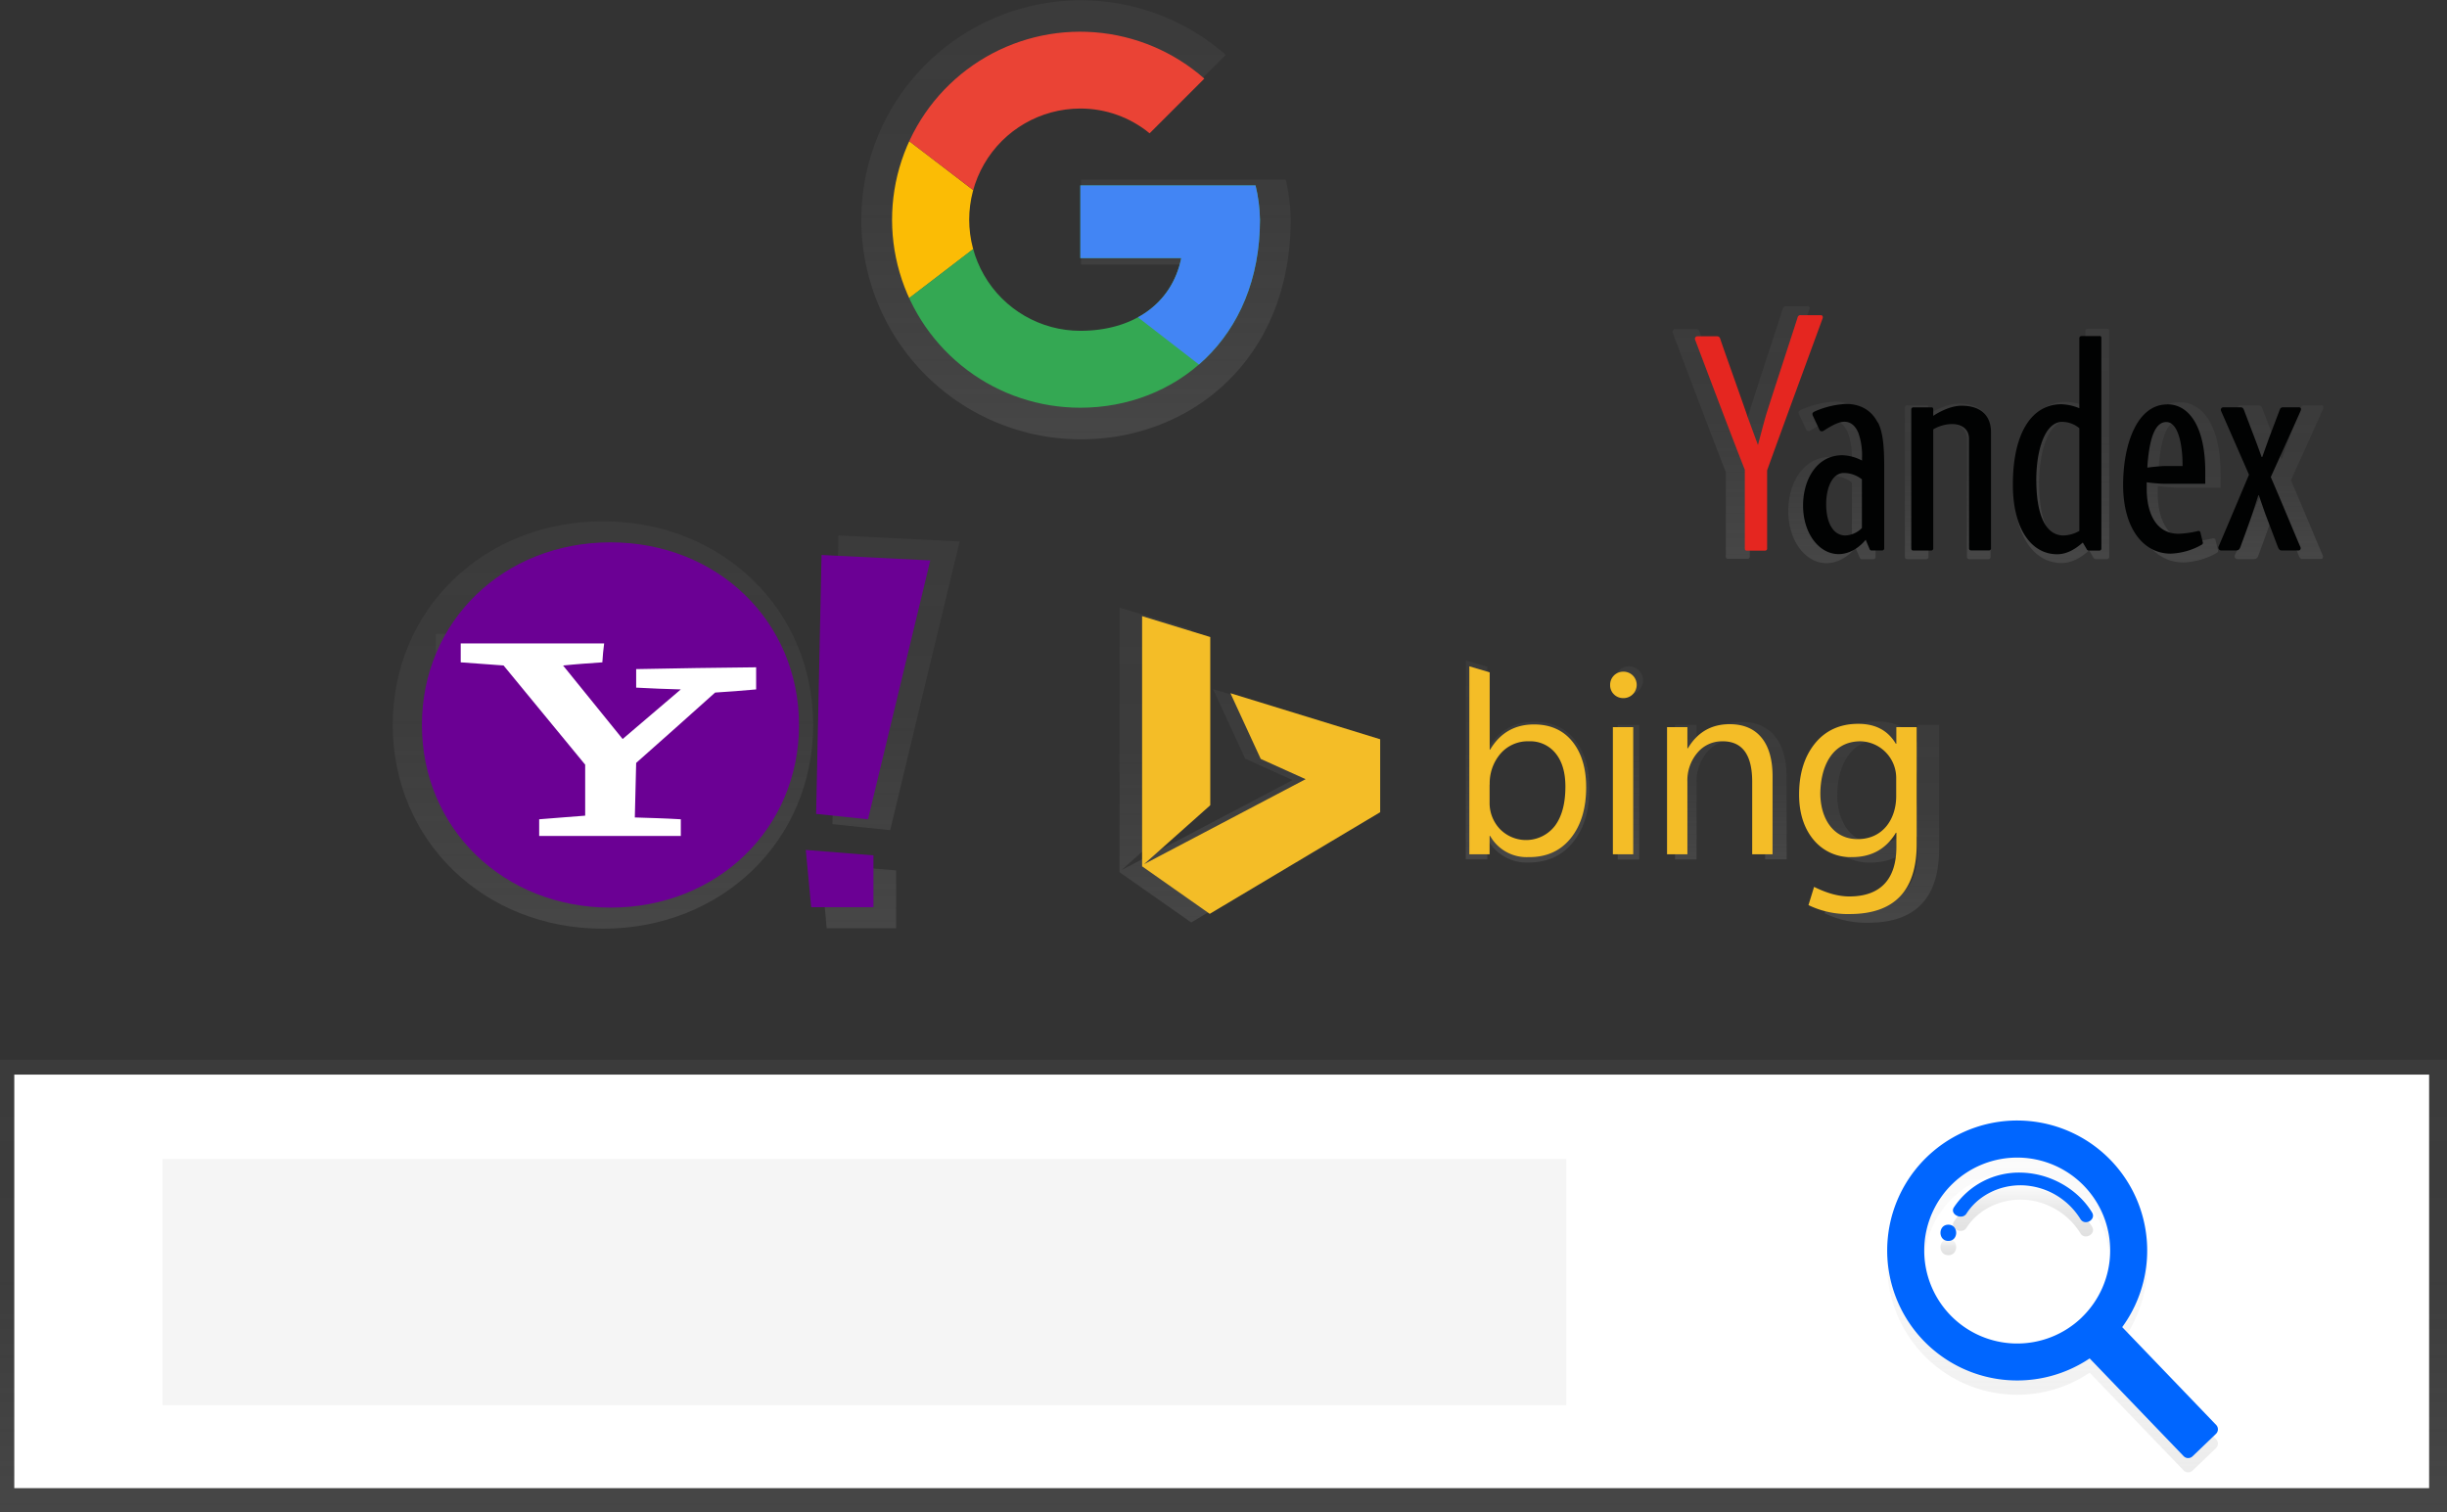 <svg data-name="Layer 1" xmlns="http://www.w3.org/2000/svg" xmlns:xlink="http://www.w3.org/1999/xlink" width="871.91" height="538.91"><rect width="100%" height="100%" fill="#333333" stroke="none"/><defs><linearGradient id="b" x1="435.95" y1="538.91" x2="435.95" y2="377.68" gradientUnits="userSpaceOnUse"><stop offset="0" stop-color="gray" stop-opacity=".25"/><stop offset=".54" stop-color="gray" stop-opacity=".12"/><stop offset="1" stop-color="gray" stop-opacity=".1"/></linearGradient><linearGradient id="c" x1="895.46" y1="705.26" x2="895.46" y2="584.97" gradientUnits="userSpaceOnUse"><stop offset="0" stop-color="#b3b3b3" stop-opacity=".25"/><stop offset=".54" stop-color="#b3b3b3" stop-opacity=".1"/><stop offset="1" stop-color="#b3b3b3" stop-opacity=".05"/></linearGradient><linearGradient id="a" x1="858.28" y1="627.87" x2="858.28" y2="622.08" gradientUnits="userSpaceOnUse"><stop offset="0" stop-opacity=".12"/><stop offset=".55" stop-opacity=".09"/><stop offset="1" stop-opacity=".02"/></linearGradient><linearGradient id="d" x1="884.88" y1="621.23" x2="884.88" y2="603.52" xlink:href="#a"/><linearGradient id="e" x1="547.45" y1="337.11" x2="547.45" y2="180.55" xlink:href="#b"/><linearGradient id="g" x1="378.88" y1="511.52" x2="378.88" y2="366.33" xlink:href="#b"/><linearGradient id="h" x1="378.07" y1="483.02" x2="378.07" y2="406.49" xlink:href="#b"/><linearGradient id="i" x1="481.22" y1="511.34" x2="481.22" y2="371.35" xlink:href="#b"/><linearGradient id="j" x1="443.8" y1="328.74" x2="443.8" y2="216.51" xlink:href="#b"/><linearGradient id="k" x1="708.4" y1="487.94" x2="708.4" y2="415.88" xlink:href="#b"/><linearGradient id="l" x1="744.45" y1="486.82" x2="744.45" y2="417.99" xlink:href="#b"/><linearGradient id="m" x1="780.78" y1="486.82" x2="780.78" y2="437.78" xlink:href="#b"/><linearGradient id="n" x1="832.79" y1="509.37" x2="832.79" y2="437.64" xlink:href="#b"/><linearGradient id="o" x1="858.05" y1="379.79" x2="858.05" y2="324.38" xlink:href="#b"/><linearGradient id="p" x1="898.6" y1="381.19" x2="898.6" y2="297.72" xlink:href="#b"/><linearGradient id="q" x1="939.58" y1="380.99" x2="939.58" y2="323.88" xlink:href="#b"/><linearGradient id="r" x1="816.78" y1="381.19" x2="816.78" y2="323.68" xlink:href="#b"/><linearGradient id="s" x1="976.13" y1="379.79" x2="976.13" y2="324.99" xlink:href="#b"/><linearGradient id="t" x1="784.46" y1="379.79" x2="784.46" y2="289.72" xlink:href="#b"/><clipPath id="f" transform="translate(-164.05 -180.55)"><path data-name="&lt;Clipping Path&gt;" d="M611.43 246.64H549v25.9h35.95c-3.35 16.45-17.37 25.9-35.95 25.9a39.6 39.6 0 1 1 0-79.21 38.75 38.75 0 0 1 24.68 8.83l19.5-19.5A67 67 0 1 0 549 325.85c33.51 0 64-24.37 64-67a55.6 55.6 0 0 0-1.57-12.21Z" fill="none"/></clipPath></defs><path fill="url(#b)" d="M0 377.68h871.91v161.23H0z"/><path fill="#fff" d="M5.09 382.96h860.45v147.38H5.09z"/><path fill="#f5f5f5" d="M57.94 413.04h500.19v87.71H57.94z"/><path d="M916.21 599.19a46.32 46.32 0 1 0-7.58 70.55l33.48 34.83a2.25 2.25 0 0 0 3.19.06l8.34-8a2.25 2.25 0 0 0 .06-3.19l-33.48-34.83a46.32 46.32 0 0 0-4.01-59.42Zm-10.43 56a33.13 33.13 0 1 1 .92-46.85 33.13 33.13 0 0 1-.92 46.83Z" transform="translate(-164.05 -180.55)" fill="url(#c)"/><path d="M858.28 622.08c-3.73 0-3.73 5.79 0 5.79s3.72-5.79 0-5.79Z" transform="translate(-164.05 -180.55)" fill="url(#a)"/><path d="M884.25 603.53a27.83 27.83 0 0 0-24 12.4c-1.58 2.48 2.91 4.67 4.49 2.2 4-6.29 11.65-10.28 19.9-10.07a25.36 25.36 0 0 1 20.69 12c1.58 2.61 5.73.24 4.15-2.35-5.05-8.3-14.87-13.94-25.23-14.18Z" transform="translate(-164.05 -180.55)" fill="url(#d)"/><path d="M752.16 413.55a46.32 46.32 0 1 0-7.58 70.55l33.48 34.83a2.25 2.25 0 0 0 3.19.06l8.34-8a2.25 2.25 0 0 0 .06-3.19l-33.47-34.85a46.32 46.32 0 0 0-4.02-59.4Zm-10.43 56a33.13 33.13 0 1 1 .92-46.85 33.13 33.13 0 0 1-.92 46.83Z" fill="#06f"/><path d="M694.23 436.45c-3.73 0-3.73 5.79 0 5.79s3.72-5.79 0-5.79Zm25.97-18.56a27.83 27.83 0 0 0-24 12.4c-1.58 2.48 2.91 4.67 4.49 2.2 4-6.29 11.65-10.28 19.9-10.07a25.36 25.36 0 0 1 20.69 12c1.58 2.61 5.73.24 4.15-2.35-5.05-8.3-14.87-13.95-25.23-14.18Z" fill="#06f"/><path d="M622.18 244.59h-72.95v30.24h42c-3.91 19.21-20.28 30.24-42 30.24a46.26 46.26 0 0 1 0-92.51 45.25 45.25 0 0 1 28.82 10.32l22.77-22.77a78.23 78.23 0 1 0-51.59 137c39.14 0 74.72-28.47 74.72-78.28a64.94 64.94 0 0 0-1.77-14.24Z" transform="translate(-164.05 -180.55)" fill="url(#e)" data-name="&lt;Group&gt;"/><g clip-path="url(#f)"><path d="M308.76 117.88V38.67l51.79 39.6Z" fill="#fbbc05"/><path d="m308.76 38.67 51.79 39.6 21.33-18.58 73.07-11.88V5.16H308.76Z" fill="#ea4335"/><path d="m308.76 117.88 91.4-70.07 24.07 3 30.72-45.65v146.23H308.76Z" fill="#34a853"/><path d="m454.95 151.39-94.44-73.12-12.19-9.14 106.63-30.46Z" fill="#4285f4"/></g><g data-name="g3970"><g data-name="g3956"><path d="M378.87 366.33c42.47 0 74.92 31.43 74.92 72.58s-32.45 72.6-74.92 72.6S304 480.07 304 438.91s32.4-72.58 74.87-72.58Zm74.93 145.19Z" transform="translate(-164.05 -180.55)" fill="url(#g)" data-name="path61"/><g data-name="g63"><g data-name="id4"><path d="M375.65 414c.17-2.52.36-5 .71-7.53h-57V414c5.73.36 11.29.9 17 1.25 10.75 13.08 21.5 26.17 32.43 39.42V475c-6.09.54-12.19.9-18.28 1.44V483h56.28v-6.6c-6.09-.37-12.19-.54-18.28-.72.18-7.16.36-14.51.54-21.68 10.57-9.32 21-18.64 31.37-28 5.37-.36 10.75-.71 16.3-1.25V416c-15.95.18-31.72.36-47.67.71v7.36c5.91.36 11.83.53 17.74.71-7.7 6.63-15.42 13.08-23.12 19.72-7.89-9.68-15.77-19.53-23.66-29.22 5.24-.55 10.43-.9 15.64-1.28Z" transform="translate(-164.05 -180.55)" fill="url(#h)" data-name="path66"/></g></g><g data-name="g68"><g data-name="id5"><path d="m506 373.52-43.2-2.16c-.72 34.24-1.44 68.65-2.15 102.89 6.81.71 13.8 1.43 20.6 2.15q12.33-51.62 24.75-102.88Zm-47.37 137.82h24.73v-20.6l-26.88-2.15c.71 7.7 1.44 15.23 2.15 22.75Z" transform="translate(-164.05 -180.55)" fill="url(#i)" data-name="path71"/></g></g></g></g><g data-name="g3970"><g data-name="g3956"><path data-name="path61" d="M217.52 193.28c38.09 0 67.18 28.18 67.18 65.09s-29.1 65.08-67.18 65.08-67.18-28.19-67.18-65.1 29.09-65.07 67.18-65.07Zm67.19 130.17Z" fill="#6b0094"/><g data-name="g63"><g data-name="id4"><path data-name="path66" d="M214.63 236.04c.15-2.26.32-4.51.64-6.75h-51.11v6.75c5.13.32 10.12.8 15.27 1.12 9.64 11.73 19.28 23.47 29.08 35.35v18.17c-5.46.48-10.93.8-16.39 1.29v5.94h50.47v-5.94c-5.46-.33-10.93-.48-16.39-.65.17-6.42.32-13 .48-19.44 9.47-8.36 18.81-16.71 28.13-25.07 4.81-.32 9.64-.64 14.62-1.12v-7.88c-14.3.17-28.45.32-42.75.64v6.6c5.3.32 10.61.47 15.91.64-6.91 5.95-13.83 11.73-20.73 17.68-7.07-8.68-14.15-17.52-21.22-26.2 4.66-.49 9.31-.81 13.99-1.13Z" fill="#fff"/></g></g><g data-name="g68"><g data-name="id5"><path data-name="path71" d="m331.47 199.72-38.74-1.94c-.65 30.7-1.29 61.56-1.93 92.27 6.1.64 12.37 1.28 18.48 1.93q11.09-46.29 22.19-92.26Zm-42.43 123.59h22.18v-18.48l-24.1-1.93c.63 6.91 1.28 13.66 1.92 20.41Z" fill="#6b0094"/></g></g></g></g><g data-name="layer1"><path fill="url(#j)" d="m424.45 328.74-25.54-17.9v-94.33l25.7 7.87v63.43l-24.96 22.24 60.91-32.04-16.88-7.64-11.43-24.78 56.45 17.3v27.59l-64.25 38.26z" data-name="path2998"/><g data-name="flowRoot3000"><path d="M694.22 479.89H694v6.92h-7.67v-70.93l7.67 2.29v29.16h.19q5.66-9.54 16.56-9.55 9.22 0 14.43 6.43t5.22 17.24q0 12-5.85 19.25t-16 7.23a15.76 15.76 0 0 1-14.33-8.04Zm-.22-19.32v6.69a14.25 14.25 0 0 0 3.86 10.08 13.77 13.77 0 0 0 20.73-1.19q4-5.33 4-14.83 0-8-3.7-12.54a12.23 12.23 0 0 0-10-4.54 13.6 13.6 0 0 0-10.76 4.66 17.09 17.09 0 0 0-4.13 11.67Z" transform="translate(-164.05 -180.55)" fill="url(#k)" data-name="path3009"/><path d="M744.4 428a4.86 4.86 0 0 1-3.51-1.4 4.74 4.74 0 0 1-1.45-3.56 4.91 4.91 0 0 1 5-5 5 5 0 0 1 3.58 1.43 5 5 0 0 1 0 7.09 4.91 4.91 0 0 1-3.62 1.44Zm3.74 58.85h-7.67V438.9h7.67Z" transform="translate(-164.05 -180.55)" fill="url(#l)" data-name="path3011"/><path d="M800.67 486.82H793v-27.33q0-15.25-11.14-15.25a12.08 12.08 0 0 0-9.52 4.33 16 16 0 0 0-3.77 10.93v27.33h-7.67V438.9h7.67v8h.19q5.43-9.08 15.72-9.08 7.86 0 12 5.08t4.16 14.67Z" transform="translate(-164.05 -180.55)" fill="url(#m)" data-name="path3013"/><path d="M855 483q0 26.39-25.27 26.39a33.92 33.92 0 0 1-15.58-3.39l2.1-6.87c4.69 2.32 9 3.61 13.32 3.61 11.4 0 17.71-6.19 17.71-18.73v-5.24h-.19q-5.47 9.17-16.47 9.17a18 18 0 0 1-14.39-6.39c-3.63-4.26-5.61-10.05-5.61-17.23 0-8.14 2.11-14.54 6-19.34s9.38-7.34 16.18-7.34c6.46 0 11.13 2.34 14.25 7.52h.19v-6.26H855Zm-7.67-17.83v-7.07a13.82 13.82 0 0 0-13.48-13.85c-11.11 0-15.08 10.11-15.16 19.65 0 9.11 4.63 17.24 14.08 17.24s14.42-7.49 14.51-15.99Z" transform="translate(-164.05 -180.55)" fill="url(#n)" data-name="path3015"/></g></g><g data-name="layer1" fill="#f4bd27"><path data-name="path2998" d="m431.05 325.67-24.1-16.93v-89.16l24.29 7.44v59.95l-23.59 21 57.57-30.29-16-7.22-10.8-23.42 53.36 16.41v26Z"/><g data-name="flowRoot3000"><path data-name="path3009" d="M530.95 297.88h-.18v6.57h-7.22v-67l7.25 2.16v27.56h.15q5.35-9 15.66-9 8.71 0 13.64 6.08t4.93 16.3q0 11.37-5.53 18.2t-15.1 6.7a14.9 14.9 0 0 1-13.6-7.57Zm-.18-18.27v6.32a13.47 13.47 0 0 0 3.68 9.52 13 13 0 0 0 19.59-1.13q3.74-5 3.74-14 0-7.56-3.49-11.85a11.56 11.56 0 0 0-9.46-4.29 12.85 12.85 0 0 0-10.17 4.4 16.16 16.16 0 0 0-3.85 11Z"/><path data-name="path3011" d="M578.41 248.79a4.59 4.59 0 0 1-3.32-1.33 4.48 4.48 0 0 1-1.37-3.36 4.64 4.64 0 0 1 4.69-4.73 4.68 4.68 0 0 1 3.38 1.35 4.72 4.72 0 0 1 0 6.7 4.64 4.64 0 0 1-3.38 1.37Zm3.54 55.66h-7.25v-45.31h7.25Z"/><path data-name="path3013" d="M631.59 304.45h-7.25V278.6q0-14.42-10.53-14.42a11.42 11.42 0 0 0-9 4.09 15.16 15.16 0 0 0-3.56 10.33v25.85H594v-45.31h7.25v7.52h.18q5.13-8.58 14.86-8.58 7.43 0 11.37 4.8t3.94 13.86Z"/><path data-name="path3015" d="M682.95 300.8q0 24.94-23.88 24.94a32.07 32.07 0 0 1-14.68-3.18l2-6.5c4.44 2.19 8.52 3.41 12.59 3.41 10.78 0 16.74-5.85 16.74-17.7v-5h-.18q-5.24 8.68-15.59 8.68a17 17 0 0 1-13.6-6c-3.43-4-5.3-9.5-5.3-16.28 0-7.7 2-13.74 5.7-18.28s8.87-6.94 15.3-6.94c6.1 0 10.52 2.21 13.47 7.1h.18v-5.91h7.25Zm-7.3-16.85v-6.68a13.06 13.06 0 0 0-12.7-13.09c-10.5 0-14.25 9.55-14.33 18.57 0 8.61 4.38 16.29 13.31 16.29s13.63-7.06 13.72-15.09Z"/></g></g><g data-name="g10"><path d="M862.05 324.38c-5.31 0-10.84 3.88-10.84 3.88v-2.49c0-.55-.22-.77-.76-.77h-6.78a.78.78 0 0 0-.87.77v53.15c0 .55.22.88.77.88h6.89a.78.78 0 0 0 .76-.88v-45.5a14.73 14.73 0 0 1 7.08-2c3.7 0 6.61 1.84 6.61 5.6v41.92a.81.81 0 0 0 .87.88h6.77a.78.78 0 0 0 .76-.88v-44.33c0-6.67-4.1-10.23-11.26-10.23Z" transform="translate(-164.05 -180.55)" fill="url(#o)" data-name="path38"/><path d="M914.76 297.72H908a.78.78 0 0 0-.87.77v26.81a20 20 0 0 0-6.88-1.53c-11 0-18.56 10.53-18.56 30.77 0 17.34 7.35 26.65 16.94 26.65 4 0 7.38-2.32 9.82-4.49l1.48 2.51a.93.93 0 0 0 1 .58h3.9a.78.78 0 0 0 .77-.88v-80.43c0-.55-.22-.77-.76-.77Zm-24.13 55c0-11.15 3.26-22.2 9.92-22.2a10.28 10.28 0 0 1 6.56 2.44v39.3a12.85 12.85 0 0 1-6 1.75c-7.28-.01-10.48-8.57-10.48-21.26Z" transform="translate(-164.05 -180.55)" fill="url(#p)" data-name="path40"/><path d="M940.72 323.88c-11.28 0-16.85 14.77-16.85 30.85 0 16.83 7.94 26.26 18.16 26.26a25.82 25.82 0 0 0 11.89-3.4.82.82 0 0 0 .42-1l-.86-3.56a.76.76 0 0 0-.87-.65 36.23 36.23 0 0 1-7.54 1.08c-8.36 0-12.19-7.44-12.19-17.31v-2.4a63.71 63.71 0 0 0 6.65.58h15.77v-4.56c0-16.84-5.89-25.85-14.57-25.85Zm-.54 23.57c-2.5 0-7 .62-7 .62s.06-1.81.28-3.55c1-9.23 3.18-13.9 7-13.9 3.3 0 5.57 4.78 6.11 13.14.11 1.74.11 3.69.11 3.69h-6.43Z" transform="translate(-164.05 -180.55)" fill="url(#q)" data-name="path42"/><path d="M829.92 330.78c-2.51-4.94-7-7.1-12.08-7.1a33.86 33.86 0 0 0-11.83 2.8c-.67.3-1.09.57-1.09 1.09a2.21 2.21 0 0 0 .33 1l2.31 4.94a1 1 0 0 0 .93.69 1.71 1.71 0 0 0 .92-.36c3.34-2.14 5.79-3.31 7.72-3.31 2.56 0 4.3 1.7 5.37 4.26a25.6 25.6 0 0 1 1.39 9.48v1.12a17.27 17.27 0 0 0-7.57-2c-9.79 0-15.07 9.31-15.07 19.26 0 10.73 6.17 18.59 13.59 18.59 4.13 0 7.87-2.43 10.37-5.48 0 0 1.33 3.18 1.51 3.56a.77.77 0 0 0 .86.52h4a.78.78 0 0 0 .76-.88v-30.88c0-7.58-.38-13.36-2.38-17.3Zm-6 40.39a9.43 9.43 0 0 1-6.36 2.86 5.94 5.94 0 0 1-5-2.76c-1.58-2.18-2.31-5.54-2.31-9.25 0-5.88 2.17-11.91 6.77-11.91a11.15 11.15 0 0 1 6.91 2.44v18.63Z" transform="translate(-164.05 -180.55)" fill="url(#r)" data-name="path44"/><path d="M991.08 325h-6a1.17 1.17 0 0 0-1.19.81l-4 10.52c-.75 2-2.76 7.69-2.76 7.69h-.23s-1.48-4.15-2.28-6.21c-.64-1.68-4-10.54-4.44-11.64-.23-.59-.48-1.17-1.35-1.17h-6.63a1 1 0 0 0-.9 1.29c.24.5 10.77 24.51 10.77 24.51s-11.31 26.89-11.64 27.49a1 1 0 0 0 .89 1.5h5.79c1 0 1.37-.52 1.67-1.35.83-2.33 2.07-5.58 3.83-10.6 1.16-3.33 3-9.16 3-9.16h.2s2 5.95 2.76 7.89c1.89 4.92 4.32 11.34 4.57 12s.64 1.2 1.32 1.2H991c.65 0 1-.74.65-1.39-.73-1.54-7-16.72-11.3-26.69 0 0 11.25-24.84 11.47-25.45s.15-1.26-.77-1.26Z" transform="translate(-164.05 -180.55)" fill="url(#s)" data-name="path46"/><path d="M808.1 289.72h-7.62a1.09 1.09 0 0 0-1.19.81c-.1.48-11.42 35-12.25 37.92-.58 2-2.49 9.24-2.94 11l-3.94-10.76c-1-3-10.13-28.61-10.4-29.64-.15-.56-.41-1.26-1.39-1.26h-7.44A1 1 0 0 0 760 299c.19.4 13.62 36.16 19 49.82v30c0 .55.22.88.77.88h7a.78.78 0 0 0 .76-.88v-29.8c4.52-12.64 21-57.62 21.23-58.13s.16-1.26-.77-1.26Z" transform="translate(-164.05 -180.55)" fill="url(#t)" data-name="path48"/></g><g data-name="g10"><path data-name="path38" d="M698.95 144.59c-4.94 0-10.1 3.61-10.1 3.61v-2.32c0-.51-.2-.71-.71-.71h-6.31a.73.73 0 0 0-.81.71v49.49c0 .51.2.82.71.82h6.41a.73.73 0 0 0 .71-.82v-42.36a13.71 13.71 0 0 1 6.59-1.89c3.44 0 6.16 1.71 6.16 5.21v39a.75.75 0 0 0 .81.82h6.31a.72.72 0 0 0 .71-.82v-41.21c.01-6.22-3.8-9.53-10.48-9.53Z" fill="#010202"/><path data-name="path40" d="M748.03 119.77h-6.31a.73.73 0 0 0-.81.71v25a18.64 18.64 0 0 0-6.41-1.42c-10.25 0-17.28 9.8-17.28 28.65 0 16.15 6.84 24.81 15.77 24.81 3.76 0 6.87-2.16 9.15-4.18l1.38 2.34a.86.86 0 0 0 .89.54h3.63a.73.73 0 0 0 .71-.82v-74.95c0-.51-.2-.71-.71-.71Zm-22.47 51.24c0-10.39 3-20.67 9.24-20.67a9.57 9.57 0 0 1 6.11 2.27v36.59a12 12 0 0 1-5.62 1.63c-6.74 0-9.72-8.01-9.72-19.82Z" fill="#010202"/><path data-name="path42" d="M772.2 144.13c-10.51 0-15.69 13.75-15.69 28.72 0 15.67 7.4 24.45 16.9 24.45a24 24 0 0 0 11.07-3.16.77.77 0 0 0 .39-1l-.8-3.31a.7.7 0 0 0-.81-.61 33.73 33.73 0 0 1-7 1c-7.78 0-11.35-6.92-11.35-16.12v-2.23a59.31 59.31 0 0 0 6.19.54h14.68v-4.25c0-15.68-5.49-24.07-13.57-24.07Zm-.51 21.95c-2.32 0-6.55.57-6.55.57s.06-1.69.26-3.31c.91-8.6 3-12.94 6.5-12.94 3.08 0 5.18 4.45 5.69 12.24.1 1.62.1 3.44.1 3.44h-6Z" fill="#010202"/><path data-name="path44" d="M669.05 150.56c-2.33-4.6-6.49-6.61-11.25-6.61a31.52 31.52 0 0 0-11 2.6c-.62.28-1 .53-1 1a2.06 2.06 0 0 0 .31.92l2.15 4.6a.91.91 0 0 0 .87.64 1.59 1.59 0 0 0 .86-.33c3.11-2 5.39-3.08 7.19-3.08 2.39 0 4 1.58 5 4a23.84 23.84 0 0 1 1.29 8.83v1a16.08 16.08 0 0 0-7-1.9c-9.12 0-14 8.67-14 17.93 0 10 5.75 17.31 12.65 17.31 3.85 0 7.33-2.26 9.66-5.11 0 0 1.24 3 1.4 3.32a.72.72 0 0 0 .8.49h3.69a.73.73 0 0 0 .71-.82v-28.69c0-7.05-.36-12.43-2.22-16.1Zm-5.62 37.61a8.78 8.78 0 0 1-5.92 2.66 5.53 5.53 0 0 1-4.66-2.57c-1.47-2-2.15-5.15-2.15-8.61 0-5.47 2-11.09 6.3-11.09a10.38 10.38 0 0 1 6.43 2.27v17.34Z" fill="#010202"/><path data-name="path46" d="M819.09 145.16h-5.62a1.09 1.09 0 0 0-1.11.76c-.36.94-2.73 7.2-3.71 9.79-.69 1.85-2.57 7.16-2.57 7.16h-.22s-1.38-3.86-2.12-5.79c-.6-1.56-3.73-9.82-4.13-10.84-.21-.55-.45-1.09-1.25-1.09h-6.16a.91.91 0 0 0-.84 1.2c.22.46 10 22.82 10 22.82s-10.53 25-10.84 25.6a1 1 0 0 0 .83 1.39h5.4c.92 0 1.28-.48 1.56-1.26.78-2.17 1.93-5.2 3.57-9.87 1.08-3.1 2.8-8.53 2.8-8.53h.19s1.88 5.54 2.57 7.35c1.76 4.58 4 10.56 4.26 11.19s.6 1.12 1.23 1.12h6.12c.61 0 .89-.69.6-1.29-.68-1.44-6.49-15.56-10.53-24.85 0 0 10.47-23.12 10.67-23.7s.14-1.18-.72-1.18Z" fill="#010202"/><path data-name="path48" d="M648.73 112.32h-7.09a1 1 0 0 0-1.11.76c-.09.45-10.64 32.63-11.4 35.31-.54 1.9-2.32 8.6-2.74 10.21l-3.67-10c-.89-2.76-9.43-26.64-9.68-27.59-.14-.52-.38-1.18-1.3-1.18h-6.92a.91.91 0 0 0-.84 1.2c.17.37 12.68 33.67 17.73 46.39v28c0 .51.2.82.71.82h6.53a.73.73 0 0 0 .71-.82v-27.8c4.21-11.77 19.6-53.65 19.76-54.12s.14-1.18-.72-1.18Z" fill="#e52620"/></g></svg>